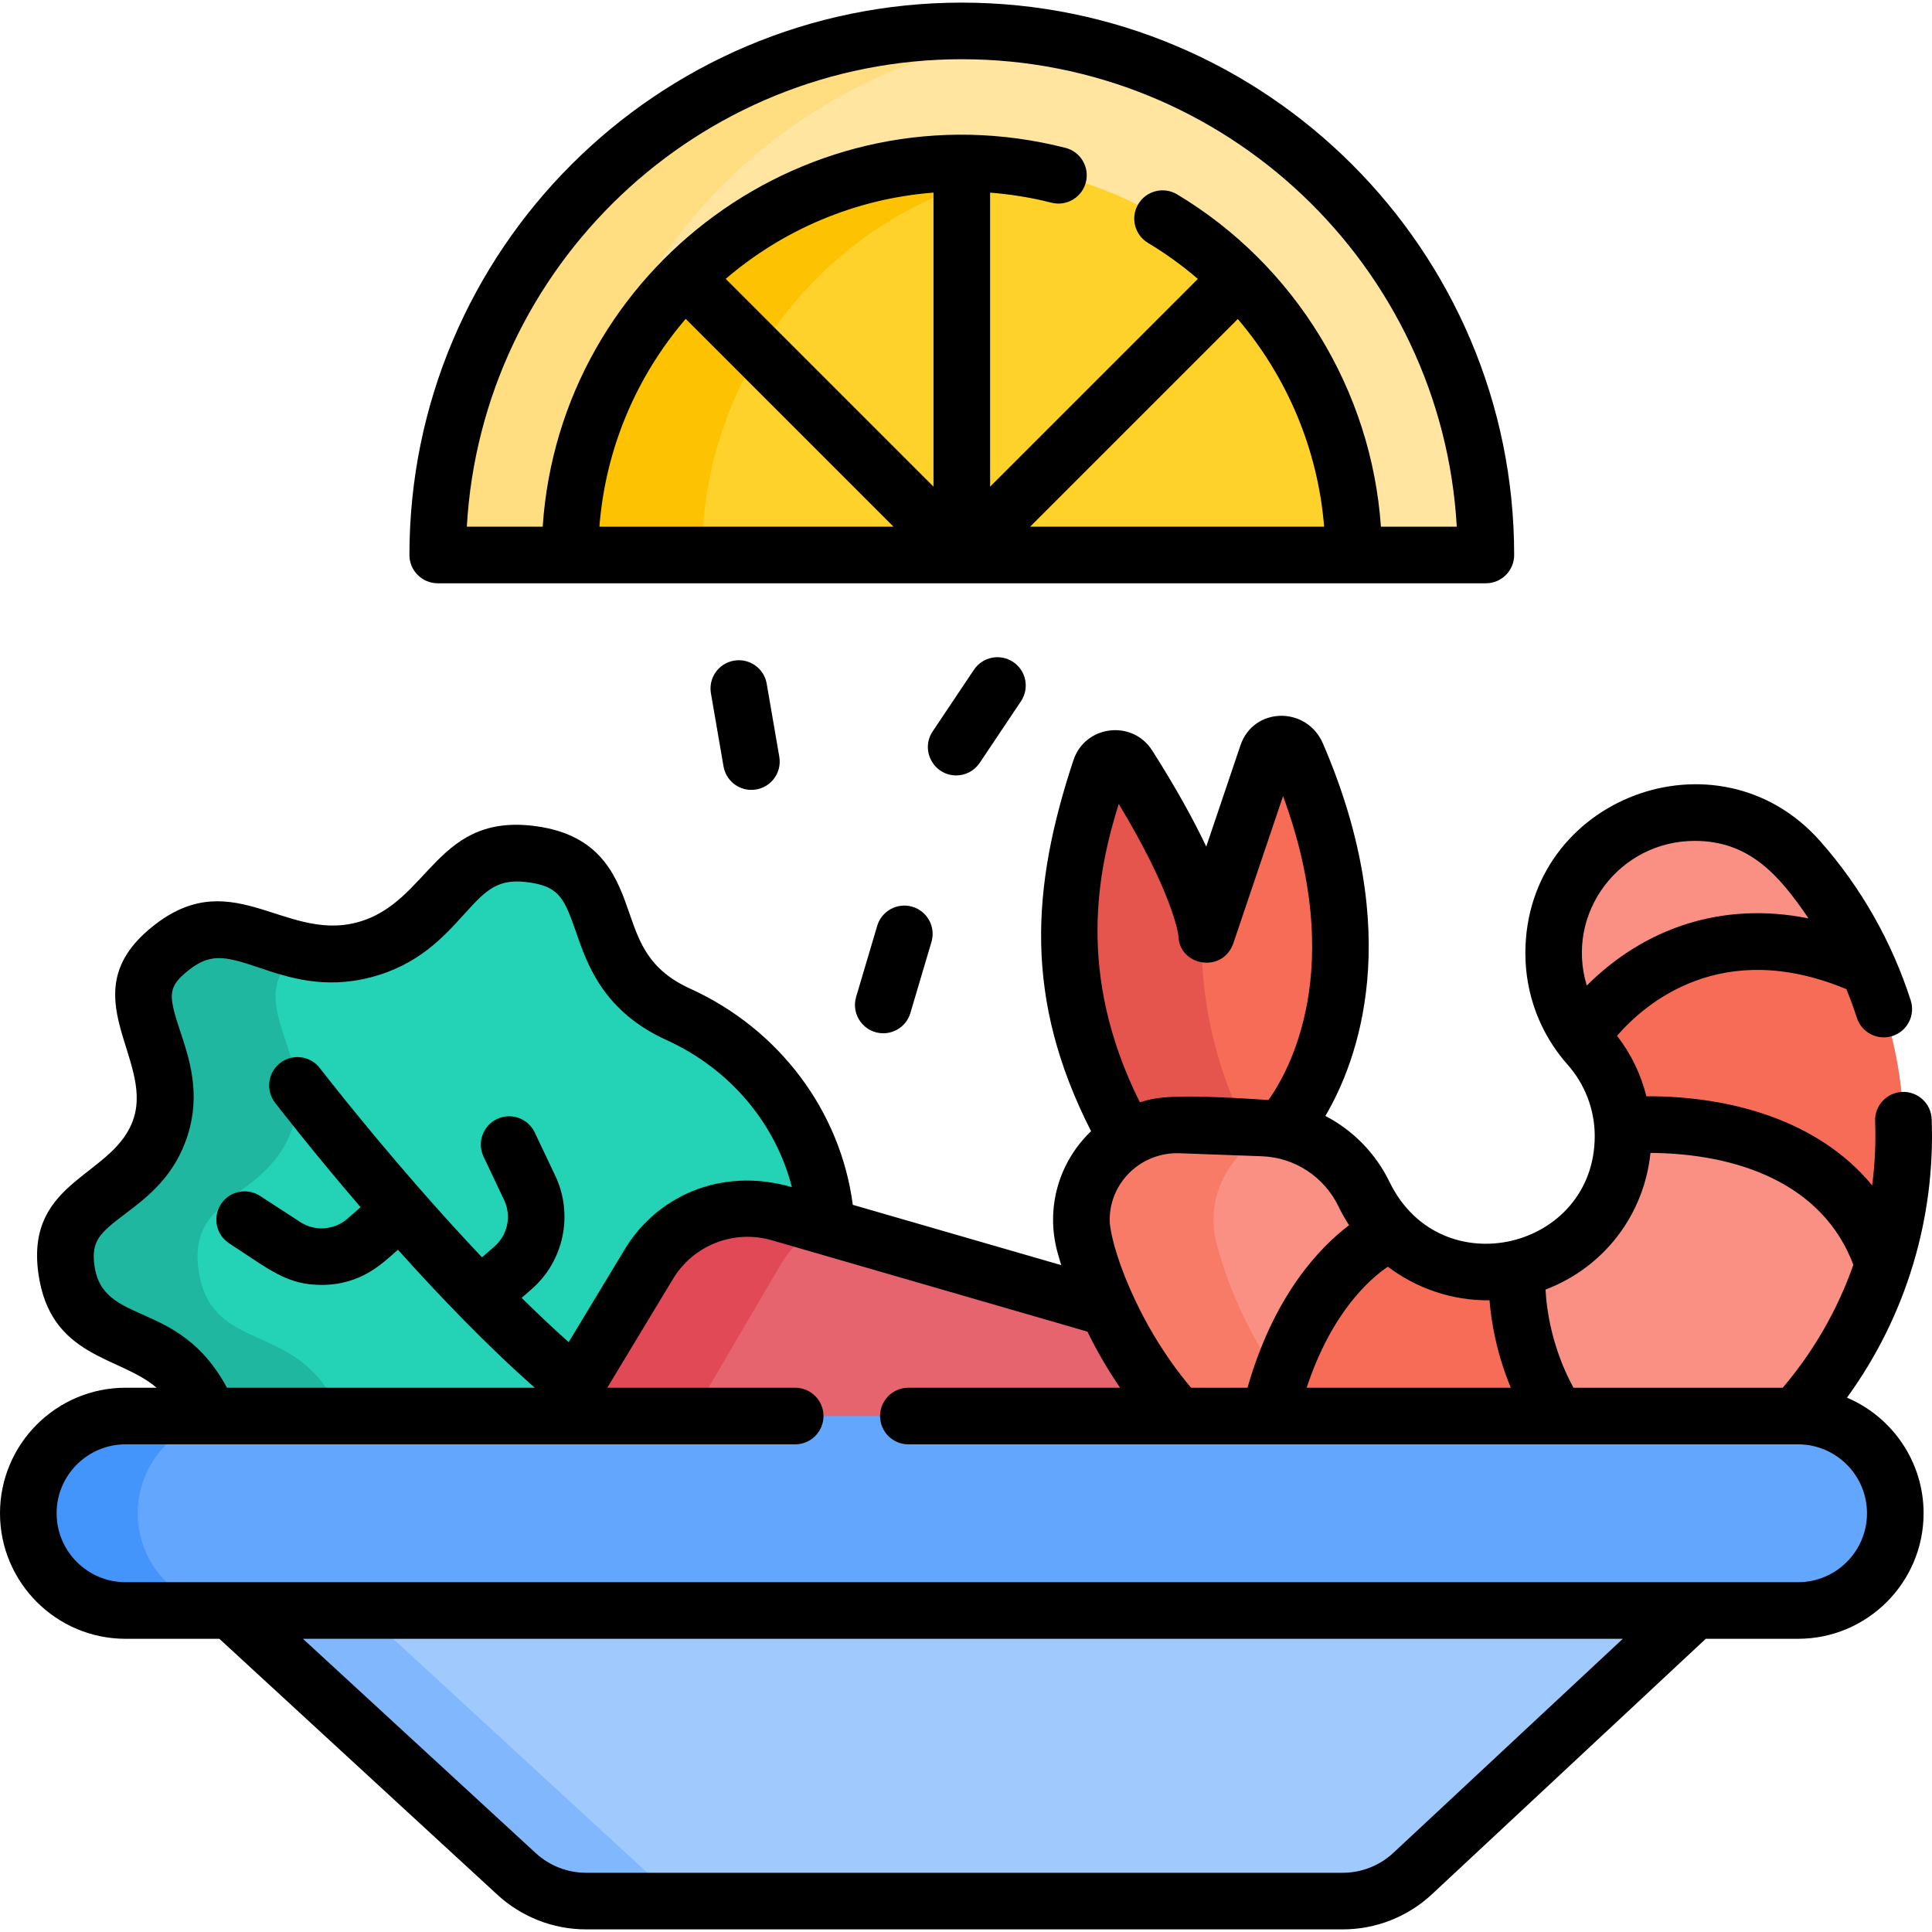<svg xmlns="http://www.w3.org/2000/svg" id="Layer_1" height="512" viewBox="0 0 512 512" width="512"><path d="m343.544 199.624c-1.506-3.469-6.507-3.254-7.717.328l-15.421 45.659c-.156.462-.819.418-.913-.06-.914-4.631-4.722-17.898-20.461-42.622-1.88-2.953-6.348-2.418-7.447.906-5.461 16.515-17.978 55.593 5.914 99.493l42.376-.665c.002.001 31.814-38.211 3.669-103.039z" fill="#f76c57"></path><path d="m332.208 302.787-34.71.54c-23.89-43.9-11.37-82.98-5.91-99.489 1.1-3.33 5.56-3.86 7.44-.91 12.78 20.08 17.7 32.6 19.59 39.08 0 0-.01 0 0 .01-1.04 17.44 1.59 38.469 13.59 60.769z" fill="#e5554e"></path><path d="m218.957 324.015c-1.733-24.224-16.97-45.07-39.068-55.143-2.278-1.038-4.71-2.451-7.362-4.397-17.682-12.974-8.681-34.247-30.306-37.905-23.632-3.998-22.615 19.092-45.803 25.152s-34.418-15.136-52.457.646c-15.372 13.449 4.726 26.504-1.313 46.015s-27.814 17.711-25.061 37.949c2.931 21.546 23.55 14.278 34.778 32.9 1.684 2.793 2.858 5.323 3.676 7.667 7.897 22.645 27.189 39.393 50.915 42.894l7.922 1.169c18.895 2.788 38.061-2.851 52.436-15.427l29.679-25.966c15.375-13.451 23.554-33.332 22.096-53.708z" fill="#24d3b5"></path><path d="m140.709 419.587c-8.34 2.15-17.11 2.66-25.83 1.38l-7.92-1.17c-23.73-3.5-43.02-20.25-50.92-42.9-.82-2.34-1.99-4.87-3.67-7.66-11.23-18.63-31.85-11.36-34.78-32.9-2.76-20.24 19.02-18.44 25.06-37.95s-14.06-32.57 1.31-46.02c13.06-11.43 22.55-3.46 35.6-.51-.2.16-.4.33-.6.51-15.37 13.45 4.73 26.51-1.31 46.02s-27.82 17.71-25.06 37.95c2.93 21.54 23.55 14.27 34.78 32.9 1.68 2.79 2.85 5.32 3.67 7.66 7.76 22.25 26.51 38.81 49.67 42.69z" fill="#20b7a1"></path><path d="m312.332 354.33-25.061-9.444-80.606-23.402c-13.46-3.908-27.855 1.825-34.943 13.917l-22 37.529-16.056 34.733h184.666z" fill="#e5646e"></path><path d="m217.419 324.607c-4.31 2.57-8.03 6.23-10.7 10.79l-22 37.53-16.05 34.74h-35l16.05-34.74 22-37.53c7.09-12.09 21.49-17.82 34.95-13.91z" fill="#e04955"></path><path d="m386.258 147.078h-262.749c-4.19 0-7.53-3.53-7.3-7.71 4.01-73.12 64.56-131.179 138.679-131.179 74.11 0 134.669 58.06 138.669 131.179.231 4.18-3.099 7.71-7.299 7.71z" fill="#ffe5a0"></path><path d="m151.209 139.368c-.23 4.18 3.11 7.71 7.3 7.71h-35c-4.19 0-7.53-3.53-7.3-7.71 4.01-73.12 64.56-131.179 138.679-131.179 5.93 0 11.77.37 17.5 1.09-65.939 8.29-117.489 62.82-121.179 130.089z" fill="#ffdd81"></path><path d="m358.718 147.078h-207.659c0-25.97 9.58-49.75 25.4-67.98 3.29-3.78 6.84-7.33 10.63-10.6 16.43-14.19 37.35-23.34 60.3-24.98 2.48-.18 4.97-.27 7.49-.27s5.03.09 7.51.27c23.01 1.65 43.96 10.83 60.41 25.08 3.78 3.28 7.32 6.82 10.6 10.6 15.769 18.22 25.319 41.96 25.319 67.88z" fill="#fed22b"></path><path d="m499.097 335.087c-9.13 28.2-29.52 52.62-58.38 66.06-.66.31-1.33.61-2.01.91-35.61 15.74-74.96 11.25-105.199-8.59-16.99-11.12-31.1-27.09-40.08-47.01-2.47-5.47-4.45-11.04-5.97-16.65-4.43-16.36 8.49-32.29 25.43-31.68l21.8.8c11.58.42 21.89 7.3 26.89 17.75.06.13.13.26.19.39 1.78 3.6 4.1 6.79 6.83 9.48 8.66 8.62 21.39 12.43 33.51 9.67 1.77-.41 3.54-.95 5.27-1.64 15.14-6.03 23.81-21.03 22.63-36.27-.3-3.97-1.27-7.95-2.97-11.8-1.56-3.5-3.6-6.64-6.01-9.36-.73-.82-1.41-1.66-2.05-2.53-7.1-9.57-9.13-22.08-5.41-33.53 5.37-16.49 20.34-25.74 35.56-25.74 9.96 0 20.03 3.97 27.57 12.47 7.37 8.32 13.61 17.91 18.35 28.63 11.429 25.85 12.139 53.72 4.049 78.64z" fill="#fa9084"></path><path d="m272.378 44.739c-48.95 8.33-86.32 51.05-86.32 102.339h-35c0-57.25 46.57-103.829 103.819-103.829 5.962 0 11.812.51 17.501 1.49z" fill="#fdc202"></path><path d="m499.097 335.087-.15-.41c-13.8-42.12-68.74-36.39-68.74-36.39l-.2.02c-.3-3.97-1.27-7.95-2.97-11.8-1.56-3.5-3.6-6.64-6.01-9.36-.73-.82-1.41-1.66-2.05-2.53l.1-.08s25.77-41.03 75.97-18.09c11.43 25.85 12.14 53.72 4.05 78.64z" fill="#f76c57"></path><path d="m440.717 401.147c-.66.31-1.33.61-2.01.91-35.61 15.74-74.96 11.25-105.199-8.59.02-.66.03-1.02.03-1.02 5.6-53.35 34.07-65.26 34.07-65.26l.99-.64c8.66 8.62 21.39 12.43 33.51 9.67v.01s-4.14 40.95 38.609 64.92z" fill="#f76c57"></path><path d="m368.508 393.467c12.99 8.52 27.66 14.21 42.99 16.67-27.51 4.46-55.31-1.79-77.99-16.67-16.99-11.12-31.1-27.09-40.08-47.01-2.47-5.47-4.45-11.04-5.97-16.65-4.43-16.36 8.49-32.29 25.43-31.68l21.8.8c1.46.05 2.9.21 4.3.46-12.23 4.04-20.14 17.09-16.53 30.42 1.52 5.61 3.5 11.18 5.97 16.65 8.98 19.92 23.09 35.89 40.08 47.01z" fill="#f87b67"></path><path d="m355.81 503.802h-200.45c-6.846 0-13.441-2.573-18.478-7.209l-103.842-95.582h443.694l-102.311 95.456c-5.052 4.713-11.704 7.335-18.613 7.335z" fill="#a0cafe"></path><path d="m190.359 503.806h-35c-6.84 0-13.44-2.58-18.48-7.21l-103.839-95.589h35l103.839 95.589c5.04 4.63 11.64 7.21 18.48 7.21z" fill="#81b8fd"></path><path d="m33.267 426.797h443.24c14.23 0 25.767-11.536 25.767-25.767 0-14.231-11.536-25.767-25.767-25.767h-443.24c-14.231.001-25.767 11.537-25.767 25.767 0 14.231 11.536 25.767 25.767 25.767z" fill="#62a6fd"></path><path d="m44.05 419.247c4.66 4.67 11.11 7.55 18.22 7.55h-29c-7.11 0-13.56-2.88-18.22-7.55-4.67-4.66-7.55-11.11-7.55-18.22 0-14.23 11.54-25.76 25.77-25.76h29c-14.23 0-25.77 11.53-25.77 25.76 0 7.11 2.88 13.56 7.55 18.22z" fill="#4394fb"></path><path d="m489.468 370.393c15.788-21.724 23.435-47.763 22.447-73.818-.158-4.139-3.638-7.356-7.779-7.209-4.139.157-7.367 3.641-7.21 7.779.211 5.57-.031 11.128-.782 17-14.175-17.239-37.607-23.728-59.832-23.62-1.459-5.805-4.023-11.161-7.776-16.037 7.367-8.511 27.642-26.142 60.778-12.354 1.021 2.494 1.949 5.03 2.767 7.573 1.268 3.943 5.492 6.113 9.436 4.843 3.943-1.268 6.112-5.493 4.843-9.436-4.948-15.382-13.052-29.852-24.053-42.273-27.096-30.544-78.07-11.391-78.07 29.781 0 10.917 3.972 21.396 11.175 29.499 4.539 5.123 7.208 11.842 7.208 18.933 0 29.957-40.643 39.925-54.278 12.387-3.724-7.784-9.786-13.905-17.105-17.705 8.567-14.565 21.187-48.051-.63-98.671-4.324-10.029-18.419-9.784-21.887.488l-9.052 26.8c-3.217-6.79-7.795-15.216-14.311-25.451-5.27-8.282-17.809-6.75-20.894 2.579-11.2 33.825-13.129 63.347 4.681 98.296-8.632 8.267-12.056 20.433-8.927 31.991.318 1.173.67 2.338 1.024 3.502l-55.238-15.982c-3.259-24.807-19.427-46.491-43.029-57.256-11.061-4.996-13.502-12.309-16.178-20.022-3.102-8.941-6.963-20.069-23.331-22.839-28.078-4.742-29.282 20.153-48.945 25.299-19.649 5.135-33.865-16.676-55.503 2.252-19.475 17.042 1.306 33.806-3.536 49.446-4.854 15.681-28.729 16.225-25.327 41.178 3.076 22.615 21.658 21.971 31.333 30.416h-8.224c-18.34.002-33.263 14.925-33.263 33.268s14.923 33.266 33.266 33.266h24.868l73.671 67.823c6.449 5.924 14.814 9.186 23.554 9.186h200.449c8.832 0 17.257-3.322 23.726-9.356l72.518-67.653h24.454c18.344 0 33.267-14.924 33.267-33.267 0-13.747-8.382-25.573-20.305-30.636zm-68.96-109.203c-5.818-19.266 8.686-38.343 28.619-38.343 14.362 0 22.311 8.937 30.146 20.537-22.907-4.601-43.497 2.566-58.765 17.806zm16.881 44.343c22.896.154 45.628 7.993 53.77 29.657-4.154 11.825-10.463 22.867-18.716 32.574h-55.46c-5.665-10.452-7.094-20.375-7.401-26.007 15.743-6.015 26.172-20.094 27.807-36.224zm-69.594 30.159c7.626 5.75 17.047 9.021 26.939 8.899.485 5.908 1.901 14.153 5.648 23.173h-54.108c6.603-19.966 16.711-28.821 21.521-32.072zm-13.025-15.867c.752 1.617 1.76 3.341 2.749 4.864-7.763 5.875-19.913 18.515-26.919 43.074h-14.948c-14.8-17.466-21.573-38.47-21.573-44.501 0-9.892 8.305-17.997 18.534-17.641l21.803.8c8.751.319 16.567 5.489 20.354 13.404zm-58.294-106.788c13.967 23.163 15.669 33.793 15.81 34.867.077 8.108 11.81 10.223 14.598 1.968l13.138-38.9c16.818 45.65 1.704 72.724-3.862 80.545-26.552-1.793-30.144-.619-34.078.615-17.09-34.17-10.994-61.846-5.606-79.095zm-271.455 122.287c-.88-6.455 1.396-8.538 8.107-13.611 5.905-4.464 13.254-10.02 16.686-21.107 3.386-10.937.372-20.008-2.049-27.297-3.032-9.125-3.267-11.446 1.133-15.296 6.534-5.715 10.518-4.688 19.696-1.596 7.694 2.594 17.27 5.82 29.724 2.566 12.505-3.273 19.199-10.654 24.578-16.585 6.015-6.633 9.038-9.961 18.072-8.436 7.24 1.225 8.649 4.288 11.66 12.965 2.935 8.459 7.138 21.079 24.149 28.764 16.709 7.621 28.758 22.042 33.083 38.913-19.174-5.569-36.269 2.775-44.561 16.915l-14.592 24.16c-4.145-3.686-8.326-7.64-12.465-11.732l2.7-2.362c8.505-7.441 11.062-19.769 6.219-29.979l-5.454-11.497c-1.775-3.742-6.249-5.337-9.991-3.562-3.743 1.775-5.337 6.248-3.562 9.991l5.454 11.497c1.981 4.176.936 9.218-2.543 12.261l-3.323 2.907c-23.208-24.497-42.689-49.776-42.963-50.133-2.522-3.285-7.229-3.904-10.516-1.382-3.286 2.522-3.904 7.23-1.383 10.516.766.998 9.755 12.665 22.685 27.713l-3.486 3.05c-3.479 3.043-8.616 3.41-12.49.892l-10.67-6.933c-3.474-2.256-8.118-1.271-10.375 2.203s-1.271 8.119 2.203 10.375c10.755 6.988 15.244 11.007 24.476 11.007 10.617 0 16.257-5.838 20.236-9.319 11.034 12.305 23.741 25.547 36.268 36.572h-81.575c-12.8-23.828-32.908-16.1-35.131-32.44zm344.281 155.658c-3.681 3.434-8.474 5.325-13.494 5.325h-200.449c-4.972 0-9.732-1.858-13.4-5.228l-61.679-56.782h349.783zm107.205-71.685h-443.241c-10.072 0-18.266-8.195-18.266-18.267s8.194-18.266 18.266-18.266h177.466c4.142 0 7.5-3.358 7.5-7.5s-3.358-7.5-7.5-7.5h-49.8l17.257-28.573c5.359-9.139 16.21-13.457 26.388-10.501 16.334 4.744 1.365.409 83.605 24.204 2.533 5.184 5.427 10.147 8.652 14.87h-56.102c-4.142 0-7.5 3.358-7.5 7.5s3.358 7.5 7.5 7.5h235.774c10.072 0 18.267 8.195 18.267 18.267s-8.194 18.266-18.266 18.266z"></path><path d="m116.003 154.577h277.767c4.142 0 7.5-3.358 7.5-7.5 0-80.716-65.667-146.383-146.383-146.383s-146.384 65.667-146.384 146.383c0 4.142 3.358 7.5 7.5 7.5zm42.848-15c1.619-20.932 9.961-40.007 22.861-55.071l55.072 55.071zm88.536-10.609-55.069-55.068c15.063-12.898 34.137-21.239 55.068-22.858v77.926zm25.608 10.609 55.035-55.035c13.1 15.375 21.254 34.666 22.875 55.035zm-18.108-123.883c69.929 0 127.273 54.913 131.172 123.884h-20.104c-2.479-36.054-22.696-69.31-54.013-88.069-3.554-2.128-8.16-.973-10.288 2.58s-.973 8.16 2.58 10.288c4.705 2.818 9.114 6.019 13.21 9.54l-55.057 55.057v-77.92c5.499.426 10.945 1.309 16.261 2.662 4.015 1.022 8.096-1.404 9.118-5.418s-1.404-8.096-5.418-9.118c-67.875-17.28-133.943 31.775-138.529 100.397h-20.105c3.899-68.97 61.243-123.883 131.173-123.883z"></path><path d="m194.52 175.075c-4.082.704-6.82 4.583-6.117 8.665l3.338 19.364c.629 3.651 3.799 6.227 7.382 6.227 4.677 0 8.187-4.208 7.4-8.775l-3.338-19.364c-.703-4.082-4.58-6.818-8.665-6.117z"></path><path d="m253.396 205.495c2.418 0 4.793-1.168 6.24-3.329l10.93-16.329c2.304-3.442 1.381-8.101-2.061-10.405-3.443-2.304-8.101-1.38-10.405 2.061l-10.93 16.329c-3.349 5.004.288 11.673 6.226 11.673z"></path><path d="m241.792 240.297c-3.971-1.176-8.145 1.087-9.323 5.058l-5.586 18.839c-1.424 4.802 2.178 9.634 7.193 9.634 3.235 0 6.221-2.11 7.187-5.37l5.586-18.839c1.179-3.971-1.086-8.144-5.057-9.322z"></path></svg>